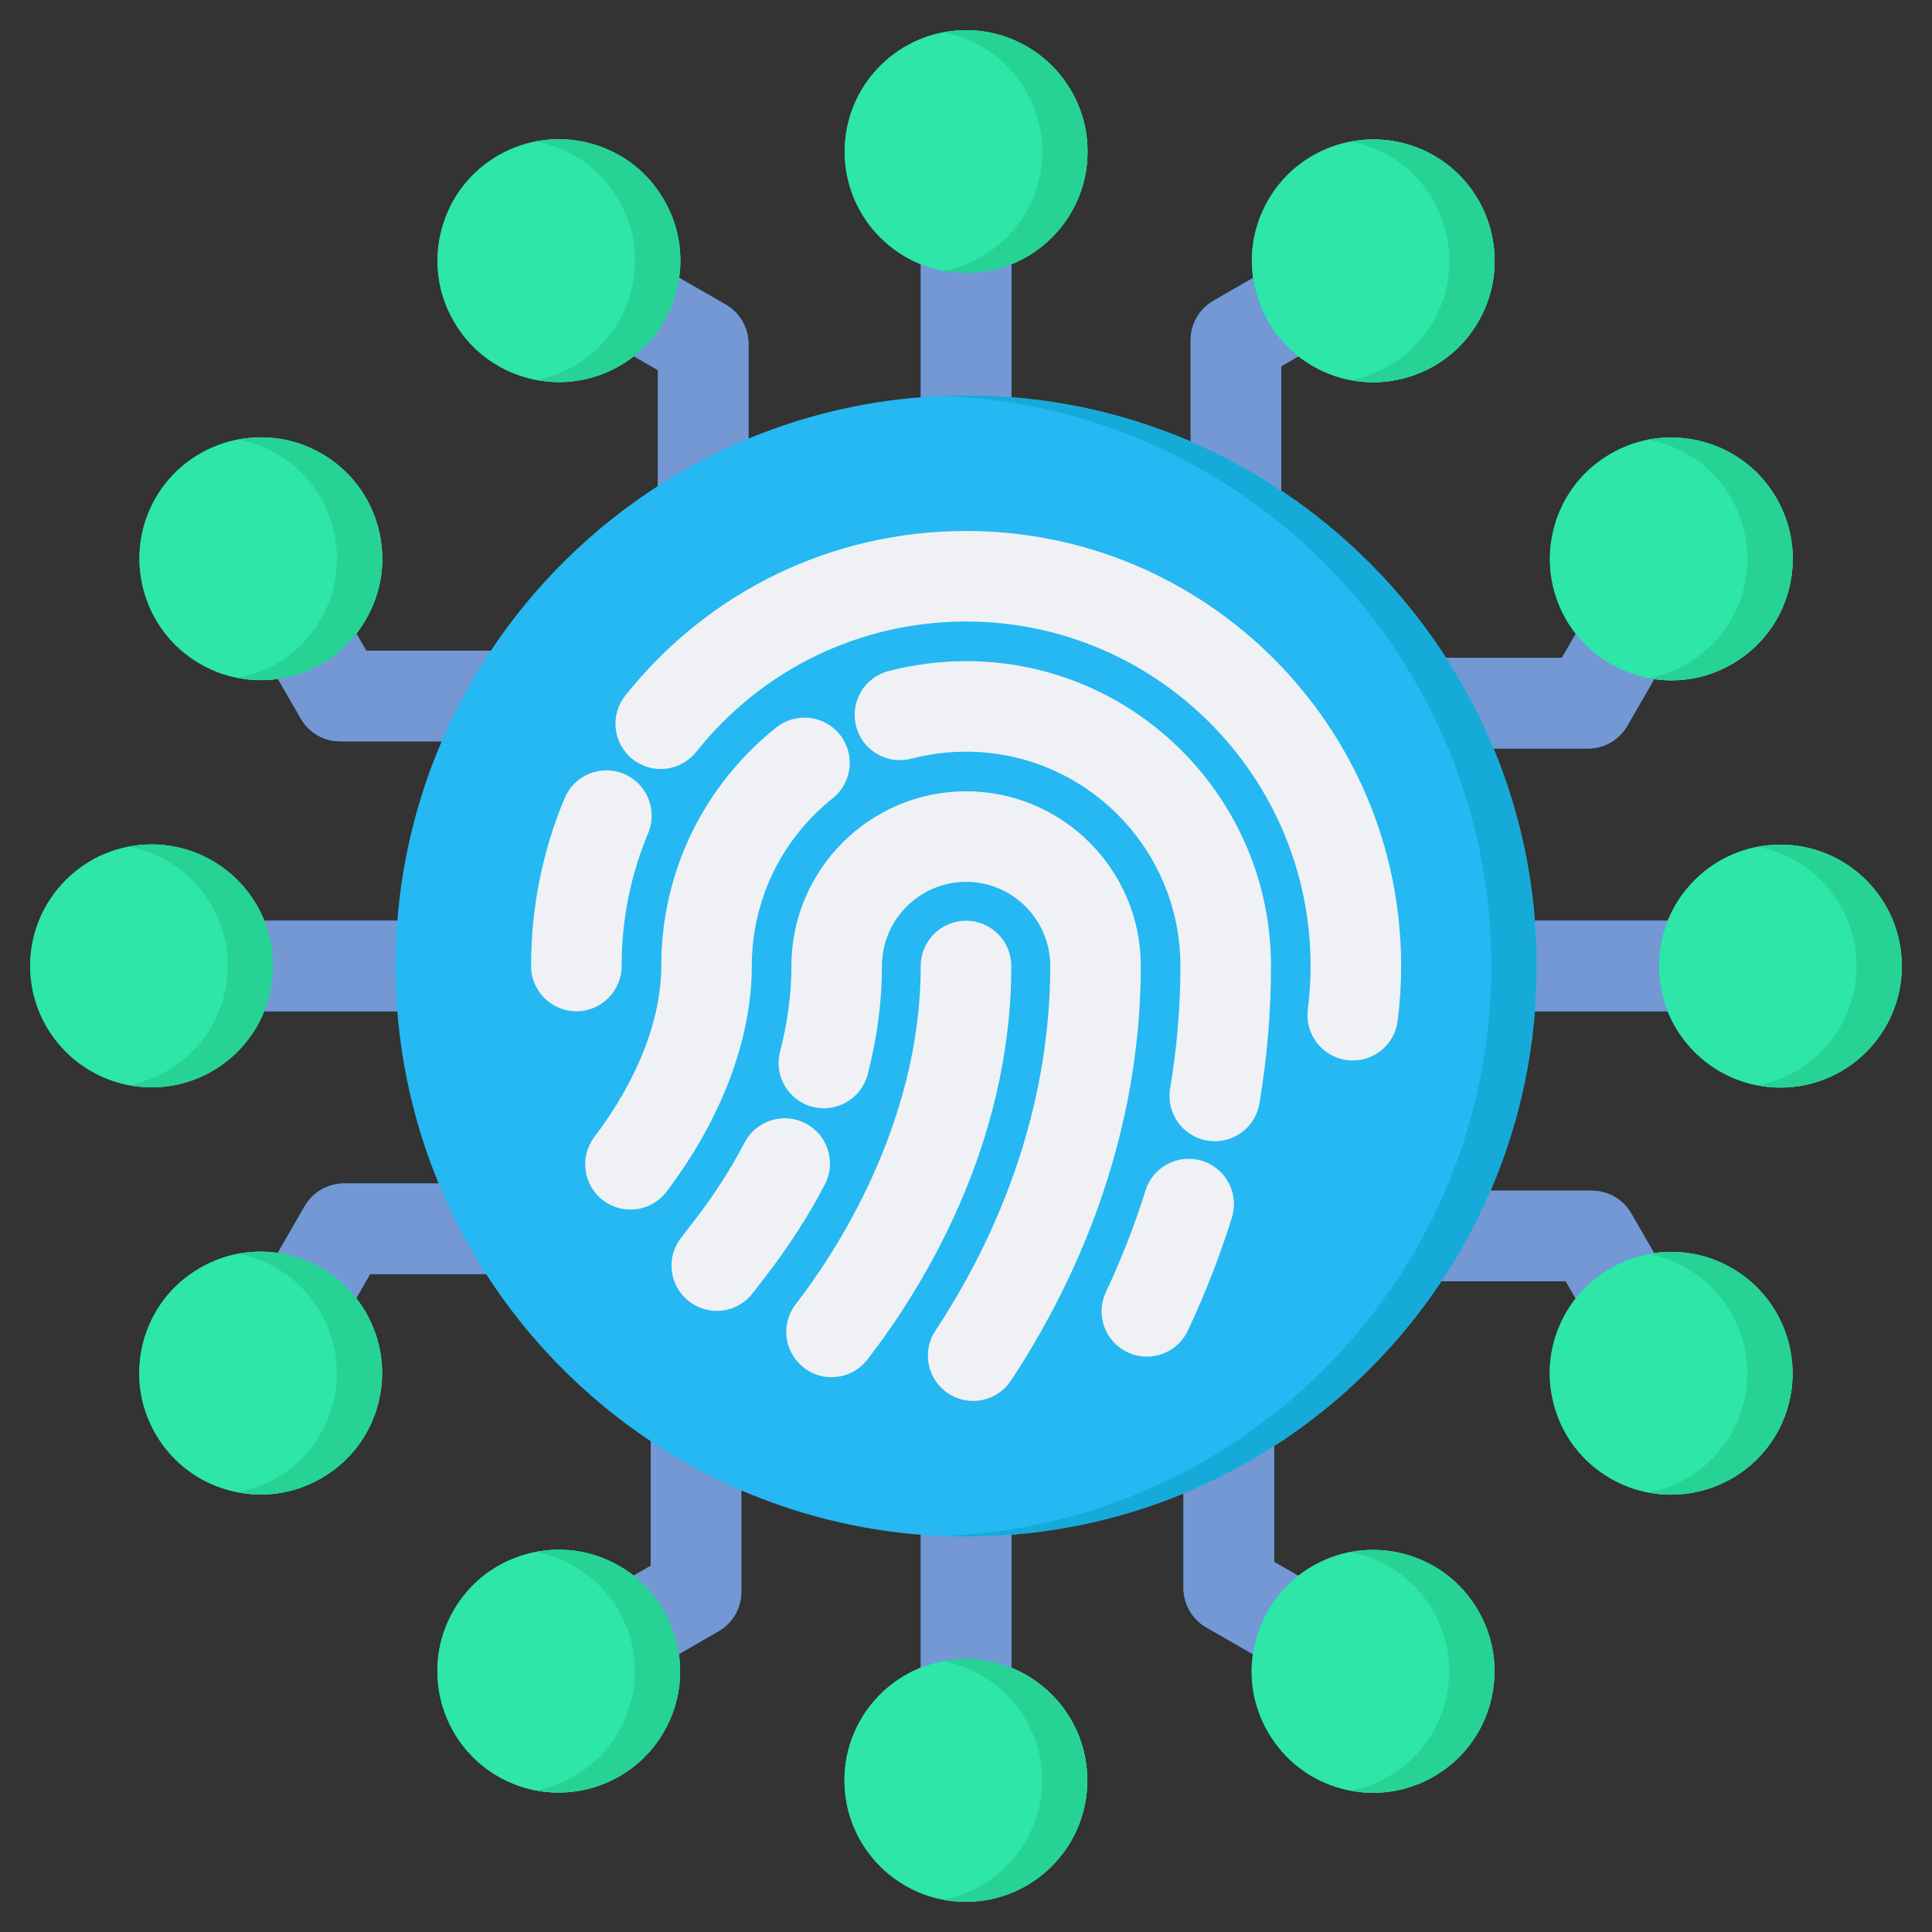 <svg id="Layer_1" viewBox="0 0 512 512" xmlns="http://www.w3.org/2000/svg" data-name="Layer 1"><rect x="0" y="0" width="512" height="512" fill="#333333" stroke="none"/><path d="m441.955 268c4.76 11.832 16.348 20.21 29.863 20.21 17.745 0 32.182-14.437 32.182-32.182s-14.437-32.182-32.182-32.182c-13.493 0-25.066 8.351-29.841 20.153h-35.223c-1.266-16.044-5.051-31.388-10.952-45.644h25.052c4.292 0 8.258-2.293 10.4-6.013l7.128-12.382c1.531.221 3.064.342 4.593.342 5.575 0 11.071-1.463 16.002-4.321 7.458-4.287 12.792-11.224 15.018-19.533 2.221-8.287 1.085-16.953-3.196-24.402-.007-.012-.014-.024-.021-.036-4.305-7.431-11.242-12.747-19.533-14.968-8.308-2.226-16.979-1.079-24.381 3.21-7.458 4.287-12.792 11.223-15.019 19.532-2.221 8.287-1.085 16.954 3.217 24.439.762 1.316 1.611 2.562 2.532 3.74l-3.679 6.39h-30.675c-11.348-17.62-26.257-32.736-43.698-44.337v-32.966l4.539-2.62c1.181.921 2.43 1.77 3.75 2.53 4.958 2.873 10.466 4.341 16.051 4.341 2.79 0 5.599-.367 8.367-1.107 8.312-2.223 15.254-7.548 19.541-14.984 8.869-15.352 3.601-35.075-11.744-43.965-.012-.007-.024-.014-.036-.021-15.374-8.838-35.08-3.54-43.914 11.786-3.657 6.311-5.028 13.513-4.003 20.629l-10.548 6.088c-3.713 2.144-6.001 6.105-6.001 10.393v26.888c-14.78-6.353-30.767-10.418-47.514-11.739v-35.241c11.817-4.768 20.182-16.348 20.182-29.852 0-17.745-14.437-32.181-32.182-32.181s-32.182 14.437-32.182 32.181c0 13.504 8.365 25.084 20.182 29.852v35.241c-16.054 1.267-31.408 5.056-45.672 10.964v-25.092c0-4.292-2.293-8.258-6.013-10.4l-12.381-7.128c1.029-7.114-.339-14.312-3.98-20.596-4.287-7.458-11.224-12.792-19.532-15.018-8.289-2.222-16.954-1.085-24.403 3.196-.012.007-.024.014-.036.021-7.431 4.305-12.747 11.242-14.968 19.533-2.226 8.308-1.079 16.979 3.21 24.381 4.287 7.458 11.223 12.792 19.532 15.019 2.768.742 5.578 1.109 8.372 1.109 5.572 0 11.082-1.461 16.067-4.326 1.316-.762 2.562-1.611 3.74-2.532l6.39 3.679v30.723c-17.598 11.339-32.698 26.232-44.289 43.651h-33.008l-2.619-4.545c.919-1.179 1.766-2.426 2.525-3.743 4.309-7.436 5.457-16.107 3.234-24.417-2.223-8.312-7.548-15.254-14.984-19.541-15.352-8.869-35.074-3.6-43.966 11.745-.007.012-.014.024-.021.036-8.837 15.374-3.54 35.08 11.786 43.914 4.958 2.873 10.466 4.341 16.051 4.341 1.526 0 3.058-.12 4.586-.341l6.077 10.543c2.143 3.717 6.106 6.008 10.397 6.008h26.928c-6.36 14.788-10.429 30.785-11.751 47.543h-35.258c-4.76-11.832-16.348-20.21-29.863-20.21-17.745 0-32.182 14.437-32.182 32.182s14.437 32.181 32.182 32.181c13.493 0 25.065-8.351 29.84-20.153h35.28c1.266 16.044 5.052 31.388 10.953 45.644h-25.109c-4.292 0-8.258 2.293-10.4 6.013l-7.128 12.381c-7.114-1.028-14.312.339-20.595 3.979-7.458 4.287-12.792 11.223-15.019 19.532-2.221 8.287-1.085 16.954 3.196 24.403.007.012.014.024.021.036 4.305 7.431 11.242 12.747 19.533 14.968 2.773.743 5.585 1.11 8.379 1.11 5.575 0 11.071-1.463 16.002-4.321 7.458-4.287 12.792-11.224 15.018-19.532 2.221-8.288 1.085-16.954-3.217-24.439-.763-1.316-1.612-2.562-2.532-3.74l3.679-6.39h30.732c11.336 17.601 26.225 32.703 43.641 44.299v33.003l-4.538 2.619c-1.181-.922-2.43-1.77-3.75-2.53-7.436-4.309-16.108-5.457-24.418-3.234-8.312 2.224-15.253 7.548-19.54 14.984-8.869 15.352-3.6 35.075 11.745 43.965l.036.021c5.047 2.901 10.559 4.278 16.002 4.278 11.136 0 21.978-5.77 27.912-16.064 3.657-6.311 5.028-13.513 4.003-20.629l10.548-6.088c3.713-2.144 6.001-6.105 6.001-10.393v-26.912c14.796 6.367 30.802 10.441 47.571 11.764v35.218c-11.847 4.753-20.238 16.349-20.238 29.874 0 17.745 14.437 32.182 32.182 32.182s32.182-14.437 32.182-32.182c0-13.483-8.338-25.048-20.125-29.83v-35.263c16.033-1.265 31.367-5.047 45.615-10.941v25.069c0 4.292 2.293 8.258 6.013 10.4l12.381 7.128c-1.029 7.114.339 14.312 3.98 20.595 4.287 7.458 11.223 12.792 19.532 15.019 2.771.742 5.584 1.11 8.38 1.11 5.566 0 11.064-1.456 16.023-4.306l.036-.021c7.431-4.305 12.747-11.242 14.968-19.533 2.226-8.308 1.079-16.979-3.21-24.381-4.287-7.458-11.224-12.792-19.532-15.018-8.288-2.22-16.954-1.085-24.439 3.217-1.316.762-2.562 1.611-3.74 2.532l-6.39-3.679v-30.685c17.623-11.344 32.742-26.25 44.346-43.688h32.956l2.62 4.539c-.921 1.181-1.77 2.43-2.53 3.75-4.309 7.436-5.457 16.107-3.234 24.417 2.223 8.312 7.548 15.254 14.984 19.541 5.055 2.92 10.582 4.308 16.042 4.308 11.122 0 21.96-5.76 27.923-16.052.007-.012.014-.024.021-.036 8.837-15.375 3.54-35.081-11.786-43.914-6.311-3.657-13.514-5.028-20.629-4.002l-6.088-10.548c-2.144-3.713-6.105-6.001-10.393-6.001h-26.871c6.36-14.788 10.429-30.784 11.751-47.542h35.201z" fill="#25b8f2"/><g fill="#2de6a8"><circle cx="256.028" cy="40.181" r="32.182"/><path d="m156.451 38.004c-8.289-2.222-16.954-1.085-24.403 3.196-.012.007-.024.014-.036.021-7.431 4.305-12.747 11.242-14.968 19.533-2.226 8.308-1.079 16.979 3.21 24.381 4.287 7.458 11.223 12.792 19.532 15.019 2.768.742 5.578 1.109 8.372 1.109 5.572 0 11.082-1.461 16.067-4.326 7.431-4.305 12.747-11.242 14.968-19.533 2.226-8.308 1.079-16.979-3.21-24.381-4.287-7.458-11.224-12.792-19.532-15.018z"/><path d="m85.215 120.211c-15.352-8.869-35.074-3.6-43.966 11.745-.007.012-.014.024-.021.036-8.837 15.374-3.54 35.08 11.786 43.914 4.958 2.873 10.466 4.341 16.051 4.341 2.79 0 5.599-.366 8.367-1.106 8.312-2.224 15.254-7.549 19.532-14.971 4.309-7.436 5.457-16.107 3.234-24.417-2.223-8.312-7.548-15.254-14.984-19.541z"/><path d="m72.363 255.972c0-17.745-14.437-32.182-32.181-32.182s-32.182 14.437-32.182 32.182 14.437 32.181 32.182 32.181 32.181-14.437 32.181-32.181z"/><path d="m77.404 332.806c-8.309-2.225-16.979-1.079-24.381 3.21-7.458 4.287-12.792 11.223-15.019 19.532-2.221 8.287-1.085 16.954 3.196 24.403l.021.036c4.305 7.431 11.242 12.747 19.533 14.968 2.773.743 5.585 1.11 8.379 1.11 5.575 0 11.071-1.463 16.002-4.321 7.458-4.287 12.792-11.224 15.018-19.532 2.221-8.288 1.085-16.954-3.217-24.439-4.306-7.431-11.243-12.747-19.533-14.968z"/><path d="m164.169 415.034c-7.436-4.309-16.108-5.457-24.418-3.234-8.312 2.224-15.253 7.548-19.54 14.984-8.869 15.352-3.6 35.075 11.745 43.965.012.007.024.014.036.021 5.047 2.901 10.559 4.278 16.002 4.278 11.136 0 21.978-5.77 27.912-16.064 4.309-7.436 5.457-16.107 3.234-24.417-2.223-8.312-7.548-15.254-14.971-19.533z"/><circle cx="255.972" cy="471.818" r="32.182"/><path d="m372.213 411.846c-8.288-2.22-16.954-1.085-24.439 3.217-7.431 4.305-12.747 11.242-14.968 19.533-2.226 8.308-1.079 16.979 3.21 24.381 4.287 7.458 11.223 12.792 19.532 15.019 2.771.742 5.584 1.11 8.38 1.11 5.566 0 11.064-1.456 16.023-4.306l.036-.021c7.431-4.305 12.747-11.242 14.968-19.533 2.226-8.308 1.079-16.979-3.21-24.381-4.287-7.458-11.224-12.792-19.532-15.018z"/><path d="m458.985 336.094c-7.436-4.309-16.108-5.457-24.417-3.234-8.312 2.223-15.254 7.548-19.533 14.971-4.309 7.436-5.457 16.107-3.234 24.417 2.223 8.312 7.548 15.254 14.984 19.541 5.055 2.92 10.582 4.308 16.042 4.308 11.122 0 21.96-5.76 27.923-16.052.007-.012.014-.024.021-.036 8.837-15.375 3.54-35.081-11.786-43.914z"/><circle cx="471.818" cy="256.028" r="32.182"/><path d="m434.596 179.194c2.773.743 5.586 1.11 8.379 1.11 5.575 0 11.071-1.463 16.002-4.321 7.458-4.287 12.792-11.224 15.018-19.533 2.221-8.287 1.085-16.953-3.196-24.402-.007-.012-.014-.024-.021-.036-4.305-7.431-11.242-12.747-19.533-14.968-8.308-2.226-16.979-1.079-24.381 3.21-7.458 4.287-12.792 11.223-15.019 19.532-2.221 8.287-1.085 16.954 3.217 24.439 4.305 7.431 11.242 12.747 19.533 14.968z"/><path d="m380.044 41.25c-.012-.007-.024-.014-.036-.021-15.374-8.838-35.08-3.54-43.914 11.786-4.309 7.436-5.457 16.107-3.234 24.417 2.223 8.312 7.548 15.254 14.971 19.533 4.958 2.873 10.466 4.341 16.051 4.341 2.79 0 5.599-.367 8.367-1.107 8.312-2.223 15.254-7.548 19.541-14.984 8.869-15.352 3.601-35.075-11.744-43.965z"/></g><g fill="#26d395"><path d="m439.246 117.044c8.291 2.221 15.228 7.537 19.533 14.968.007.012.014.024.021.036 4.282 7.449 5.417 16.115 3.196 24.402-2.226 8.309-7.56 15.246-15.018 19.533-3.149 1.825-6.53 3.075-10.013 3.744 1.999.38 4.01.577 6.011.577 5.575 0 11.071-1.463 16.002-4.321 7.458-4.287 12.792-11.224 15.018-19.533 2.221-8.287 1.085-16.953-3.196-24.402-.007-.012-.014-.024-.021-.036-4.305-7.431-11.242-12.747-19.533-14.968-4.775-1.279-9.669-1.438-14.375-.533.794.151 1.586.322 2.375.533z"/><path d="m164.169 415.034c-6.734-3.902-14.48-5.202-22.055-3.764 3.493.672 6.886 1.928 10.055 3.764 7.422 4.279 12.748 11.221 14.971 19.533 2.223 8.31 1.074 16.982-3.234 24.417-4.857 8.426-13.004 13.816-21.908 15.496 1.991.378 3.998.568 5.996.568 11.136 0 21.978-5.77 27.912-16.064 4.309-7.436 5.457-16.107 3.234-24.417-2.223-8.312-7.548-15.254-14.971-19.533z"/><path d="m85.215 120.211c-6.926-4.001-14.741-5.116-22.05-3.735 3.448.656 6.845 1.883 10.05 3.735 7.436 4.287 12.761 11.228 14.984 19.541 2.223 8.31 1.074 16.982-3.234 24.417-4.278 7.422-11.22 12.748-19.532 14.971-.782.209-1.568.38-2.355.53 1.971.379 3.974.576 5.987.576 2.79 0 5.599-.366 8.367-1.106 8.312-2.224 15.254-7.549 19.532-14.971 4.309-7.436 5.457-16.107 3.234-24.417-2.223-8.312-7.548-15.254-14.984-19.541z"/><path d="m40.182 223.79c-2.051 0-4.055.201-6 .569 14.886 2.82 26.181 15.918 26.181 31.612s-11.295 28.792-26.181 31.612c1.945.368 3.949.569 6 .569 17.745 0 32.181-14.437 32.181-32.181s-14.437-32.182-32.181-32.182z"/><path d="m156.451 38.004c-4.77-1.279-9.663-1.439-14.378-.534.795.151 1.589.322 2.378.534 8.309 2.226 15.245 7.56 19.532 15.018 4.289 7.402 5.437 16.074 3.21 24.381-2.221 8.291-7.537 15.228-14.968 19.533-3.184 1.83-6.583 3.081-10.074 3.75 1.997.38 4.006.576 6.007.576 5.572 0 11.082-1.461 16.067-4.326 7.431-4.305 12.747-11.242 14.968-19.533 2.226-8.308 1.079-16.979-3.21-24.381-4.287-7.458-11.224-12.792-19.532-15.018z"/><path d="m77.404 332.806c-4.775-1.279-9.669-1.438-14.374-.533.794.151 1.586.322 2.374.533 8.291 2.221 15.228 7.537 19.533 14.968 4.302 7.485 5.438 16.151 3.217 24.439-2.226 8.309-7.56 15.245-15.018 19.532-3.149 1.825-6.53 3.074-10.013 3.744 1.999.38 4.009.577 6.011.577 5.575 0 11.071-1.463 16.002-4.321 7.458-4.287 12.792-11.224 15.018-19.532 2.221-8.288 1.085-16.954-3.217-24.439-4.306-7.431-11.243-12.747-19.533-14.968z"/><path d="m255.972 439.637c-2.051 0-4.055.201-6 .569 14.886 2.82 26.182 15.918 26.182 31.612s-11.295 28.792-26.182 31.612c1.945.368 3.949.569 6 .569 17.745 0 32.182-14.437 32.182-32.182s-14.437-32.182-32.182-32.182z"/><path d="m471.818 223.847c-2.051 0-4.055.201-6 .569 14.886 2.82 26.182 15.918 26.182 31.612s-11.295 28.792-26.182 31.612c1.945.368 3.949.569 6 .569 17.745 0 32.182-14.437 32.182-32.182s-14.437-32.182-32.182-32.182z"/><path d="m380.044 41.25c-.012-.007-.024-.014-.036-.021-6.922-3.979-14.721-5.084-22.012-3.707 3.433.652 6.817 1.87 10.012 3.707.012.007.024.014.036.021 15.345 8.891 20.613 28.614 11.744 43.965-4.287 7.436-11.228 12.761-19.541 14.984-.782.209-1.568.381-2.355.53 1.972.379 3.974.577 5.988.577 2.79 0 5.599-.367 8.367-1.107 8.312-2.223 15.254-7.548 19.541-14.984 8.869-15.352 3.601-35.075-11.744-43.965z"/><path d="m458.985 336.094c-6.734-3.902-14.481-5.202-22.055-3.764 3.493.672 6.887 1.928 10.055 3.764 15.325 8.833 20.623 28.54 11.786 43.914-.007.012-.014.024-.021.036-4.879 8.422-13.024 13.804-21.916 15.483 1.989.379 3.995.569 5.993.569 11.122 0 21.96-5.76 27.923-16.052.007-.012.014-.024.021-.036 8.837-15.375 3.54-35.081-11.786-43.914z"/><path d="m372.213 411.846c-4.764-1.276-9.652-1.437-14.37-.532.792.15 1.583.321 2.37.532 8.309 2.226 15.245 7.56 19.532 15.018 4.289 7.402 5.437 16.074 3.21 24.381-2.221 8.291-7.537 15.228-14.968 19.533-.012.007-.024.014-.036.021-3.164 1.819-6.549 3.063-10.029 3.731 1.996.379 4.006.576 6.006.576 5.566 0 11.064-1.456 16.023-4.306.012-.007.024-.014.036-.021 7.431-4.305 12.747-11.242 14.968-19.533 2.226-8.308 1.079-16.979-3.21-24.381-4.287-7.458-11.224-12.792-19.532-15.018z"/><path d="m256.028 8c-2.051 0-4.055.201-6 .569 14.886 2.82 26.182 15.918 26.182 31.612s-11.295 28.792-26.182 31.612c1.945.368 3.949.569 6 .569 17.745 0 32.182-14.437 32.182-32.182s-14.437-32.181-32.182-32.181z"/></g><g fill="#eff1f4"><path d="m220.362 364.968c-2.565 0-5.149-.818-7.335-2.51-5.242-4.055-6.203-11.592-2.147-16.834 9.958-12.871 33.121-47.37 33.121-89.625 0-6.627 5.373-12 12-12s12 5.373 12 12c0 47.87-23.896 85.901-38.139 104.311-2.364 3.056-5.913 4.657-9.499 4.657z"/><path d="m358.51 281.04c-.49 0-.985-.03-1.484-.092-6.578-.812-11.252-6.802-10.44-13.379.486-3.937.732-7.829.732-11.569 0-50.337-40.952-91.289-91.289-91.289-27.996 0-54.068 12.595-71.533 34.556-4.125 5.188-11.675 6.049-16.861 1.923-5.188-4.125-6.048-11.674-1.923-16.861 22.044-27.72 54.963-43.618 90.317-43.618 63.571 0 115.289 51.718 115.289 115.289 0 4.719-.307 9.6-.913 14.508-.75 6.079-5.923 10.532-11.895 10.532zm-205.771-13.04c-6.627 0-12-5.373-12-12 0-15.431 2.993-30.4 8.897-44.49 2.562-6.113 9.593-8.991 15.705-6.431 6.113 2.561 8.992 9.593 6.431 15.705-4.667 11.138-7.033 22.986-7.033 35.216 0 6.627-5.373 12-12 12z"/><path d="m303.923 359.528c-1.712 0-3.451-.368-5.103-1.146-5.996-2.823-8.568-9.972-5.746-15.968 4.12-8.751 7.647-17.799 10.484-26.892 1.974-6.327 8.704-9.854 15.029-7.882 6.327 1.974 9.855 8.703 7.882 15.029-3.164 10.141-7.094 20.223-11.682 29.967-2.045 4.344-6.362 6.892-10.865 6.892zm-136.85-38.977c-2.526 0-5.073-.794-7.241-2.438-5.281-4.003-6.317-11.531-2.313-16.812 11.424-15.07 17.716-31.158 17.716-45.302 0-24.722 11.11-47.761 30.482-63.209 5.182-4.133 12.732-3.282 16.864 1.9s3.282 12.732-1.9 16.864c-13.629 10.869-21.446 27.069-21.446 44.445 0 19.347-8.023 40.584-22.591 59.801-2.36 3.113-5.944 4.751-9.571 4.751zm154.872-18.111c-.66 0-1.329-.055-2.001-.167-6.536-1.098-10.945-7.286-9.848-13.821 1.809-10.771 2.726-21.689 2.726-32.452 0-31.316-25.477-56.793-56.793-56.793-4.864 0-9.76.626-14.553 1.86-6.417 1.657-12.96-2.21-14.613-8.628s2.21-12.96 8.628-14.613c6.746-1.738 13.656-2.619 20.538-2.619 44.549 0 80.793 36.244 80.793 80.793 0 12.09-1.028 24.346-3.057 36.426-.984 5.864-6.066 10.015-11.82 10.015z"/><path d="m257.888 371.262c-2.267 0-4.56-.642-6.594-1.983-5.533-3.648-7.062-11.09-3.414-16.624 19.917-30.212 30.445-63.635 30.445-96.655 0-12.295-10.002-22.297-22.297-22.297s-22.297 10.002-22.297 22.297c0 9.402-1.274 19.068-3.788 28.729-1.668 6.414-8.224 10.261-14.634 8.592-6.414-1.668-10.261-8.221-8.592-14.634 2-7.69 3.015-15.323 3.015-22.688 0-25.528 20.769-46.297 46.297-46.297s46.297 20.769 46.297 46.297c0 37.73-11.898 75.721-34.408 109.865-2.307 3.499-6.131 5.396-10.03 5.396zm-67.94-23.867c-2.562 0-5.143-.816-7.328-2.504-5.245-4.051-6.212-11.587-2.161-16.833l3.657-4.734c5.113-6.627 9.555-13.534 13.199-20.521 3.064-5.875 10.312-8.156 16.189-5.09 5.876 3.064 8.155 10.313 5.09 16.189-4.295 8.235-9.503 16.339-15.48 24.087l-3.662 4.74c-2.364 3.061-5.916 4.665-9.505 4.665z"/></g><path d="m256.028 104.798c-2.01 0-4.009.052-6 .13 80.602 3.162 145.202 69.71 145.202 151.072s-64.601 147.909-145.202 151.072c1.991.078 3.99.13 6 .13 83.373 0 151.202-67.829 151.202-151.202s-67.829-151.202-151.202-151.202z" fill="#16aad8"/><g fill="#7398d4"><path d="m77.433 179.14c-1.254.335-2.516.583-3.781.766l6.077 10.543c2.143 3.717 6.106 6.008 10.397 6.008h26.928c3.622-8.421 7.988-16.447 13.014-24h-33.008l-2.619-4.545c-4.263 5.468-10.17 9.399-17.007 11.228z"/><path d="m70.044 244c1.49 3.703 2.318 7.742 2.318 11.972 0 4.252-.836 8.31-2.341 12.028h35.28c-.312-3.96-.476-7.961-.476-12s.163-8.04.476-12h-35.258z"/><path d="m116.255 313.644h-25.109c-4.292 0-8.258 2.293-10.4 6.013l-7.128 12.381c1.266.183 2.531.433 3.786.769 6.822 1.828 12.724 5.755 17.001 11.228l3.679-6.39h30.732c-4.872-7.565-9.082-15.594-12.561-24z"/><path d="m256.028 72.363c-4.241 0-8.289-.832-12-2.33v35.241c3.96-.312 7.961-.476 12-.476s8.04.163 12 .476v-35.241c-3.711 1.497-7.759 2.33-12 2.33z"/><path d="m434.567 332.86c1.256-.336 2.521-.585 3.789-.768l-6.088-10.548c-2.144-3.713-6.105-6.001-10.393-6.001h-26.871c-3.622 8.421-7.988 16.447-13.014 24h32.956l2.62 4.539c4.263-5.464 10.167-9.393 17.003-11.221z"/><path d="m244.028 406.726v35.218c3.696-1.483 7.724-2.307 11.943-2.307 4.262 0 8.33.84 12.057 2.352v-35.263c-3.96.312-7.961.476-12 .476s-8.04-.163-12-.476z"/><path d="m172.457 381.942v33.003l-4.538 2.619c5.464 4.263 9.393 10.168 11.221 17.003.336 1.256.585 2.521.768 3.788l10.548-6.088c3.713-2.144 6.001-6.105 6.001-10.393v-26.912c-8.421-3.624-16.448-7.992-24-13.02z"/><path d="m332.806 434.596c1.828-6.822 5.755-12.724 11.228-17.001l-6.39-3.679v-30.685c-7.566 4.87-15.595 9.077-24 12.554v25.069c0 4.292 2.293 8.258 6.013 10.4l12.381 7.128c.183-1.266.433-2.53.769-3.786z"/><path d="m179.194 77.404c-1.828 6.822-5.755 12.724-11.228 17.001l6.39 3.679v30.723c7.565-4.875 15.594-9.087 24-12.568v-25.092c0-4.292-2.293-8.258-6.013-10.4l-12.381-7.128c-.183 1.266-.433 2.53-.769 3.786z"/><path d="m395.802 198.356h25.052c4.292 0 8.258-2.293 10.4-6.013l7.128-12.382c-1.266-.183-2.531-.432-3.786-.768-6.822-1.828-12.724-5.755-17.001-11.228l-3.679 6.39h-30.675c4.872 7.565 9.082 15.595 12.561 24z"/><path d="m441.955 268c-1.49-3.703-2.318-7.742-2.318-11.972 0-4.252.836-8.31 2.341-12.028h-35.223c.312 3.96.476 7.961.476 12s-.163 8.04-.476 12h35.201z"/><path d="m339.542 130.02v-32.966l4.539-2.62c-5.464-4.263-9.393-10.167-11.221-17.003-.336-1.256-.585-2.521-.768-3.788l-10.548 6.088c-3.713 2.144-6.001 6.105-6.001 10.393v26.888c8.421 3.62 16.447 7.984 24 13.007z"/></g></svg>